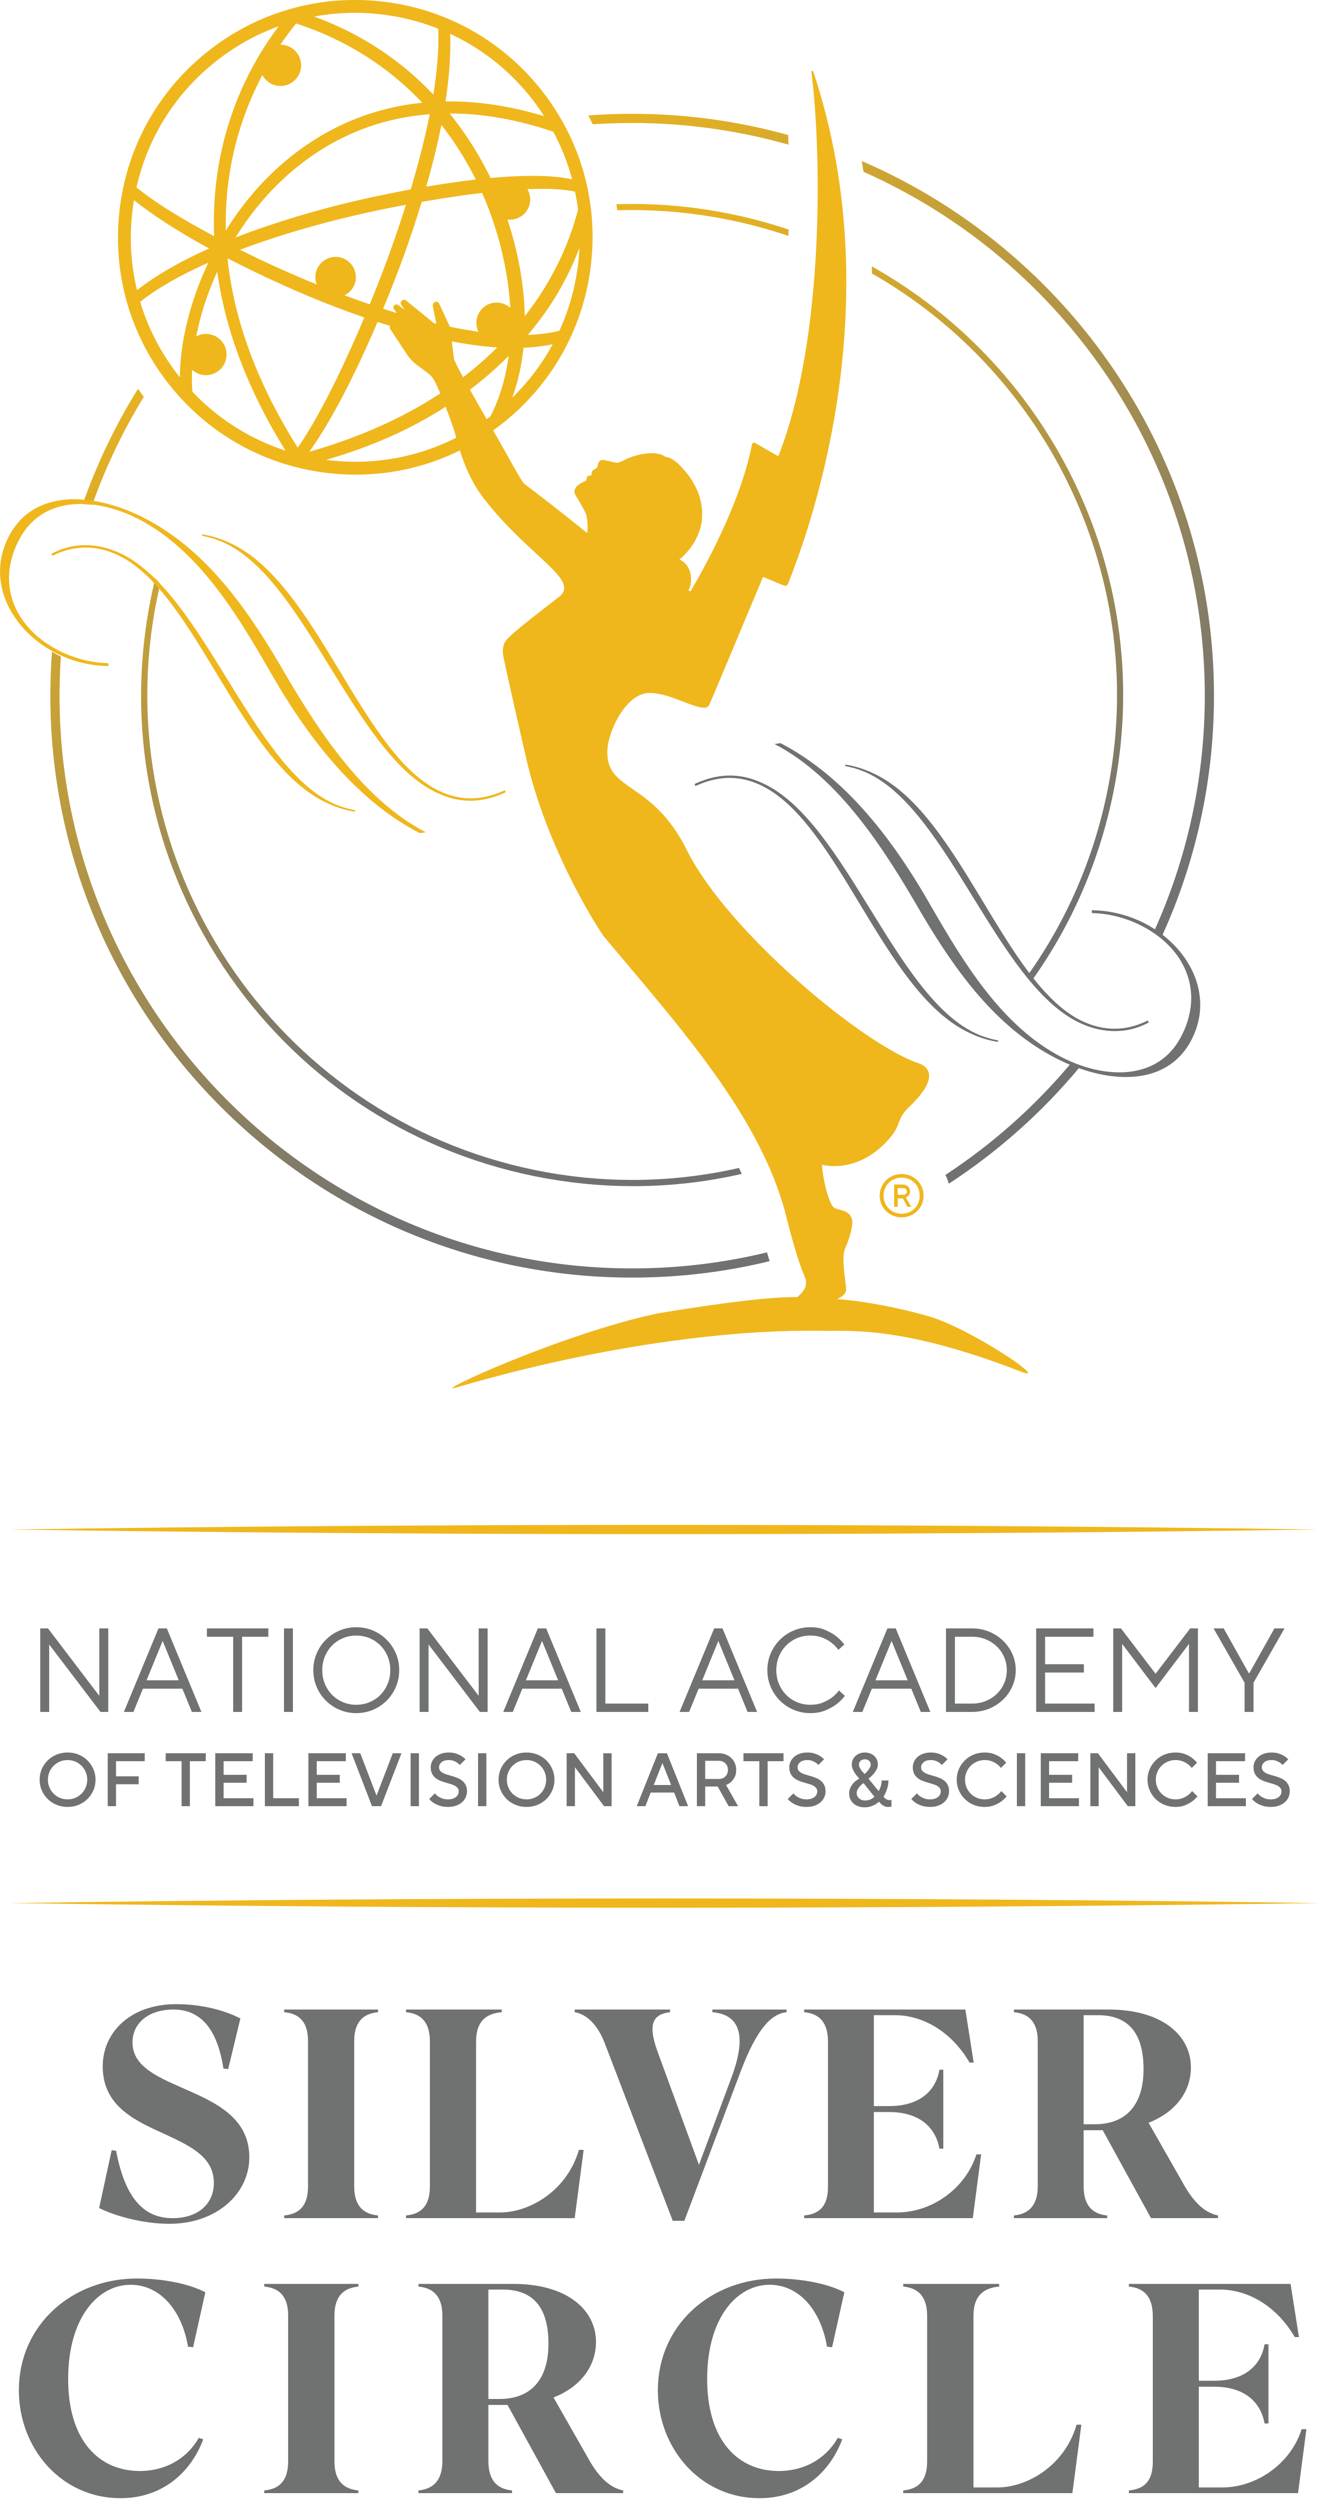 <?xml version="1.0" encoding="UTF-8" standalone="no"?> <svg xmlns="http://www.w3.org/2000/svg" xmlns:xlink="http://www.w3.org/1999/xlink" xmlns:serif="http://www.serif.com/" width="100%" height="100%" viewBox="0 0 2250 4254" version="1.1" xml:space="preserve" style="fill-rule:evenodd;clip-rule:evenodd;stroke-linejoin:round;stroke-miterlimit:2;"> <g transform="matrix(5.217,0,0,5.217,-1260.9,-572.061)"> <g transform="matrix(1,0,0,1,-4.7,0.232)"> <g transform="matrix(1.919,0,0,1.919,-647.693,-700.099)"> <path d="M494.719,799.843C490.161,799.843 485.347,798.475 482.764,797.157L484.892,787.33L485.652,787.431C487.172,795.436 490.312,798.88 495.226,798.88C499.837,798.88 502.268,796.246 502.268,792.902C502.268,788.647 498.57,786.773 494.467,784.848C489.249,782.467 483.372,780.085 483.372,773.095C483.372,767.37 487.982,762.507 495.885,762.507C499.887,762.507 503.839,763.418 506.777,764.939L504.7,773.551L503.889,773.449C502.876,766.813 500.09,763.418 495.379,763.418C491.326,763.418 488.438,765.597 488.438,769.042C488.438,772.942 492.389,774.766 496.797,776.691C502.218,779.072 508.297,781.606 508.297,788.545C508.297,794.675 502.775,799.843 494.719,799.843Z" style="fill:rgb(112,114,114);fill-rule:nonzero;"></path> <path d="M530.179,763.874C528.153,764.077 526.127,765.039 526.127,768.788L526.127,793.51C526.127,797.259 528.153,798.222 530.179,798.424L530.179,798.88L514.221,798.88L514.221,798.424C516.299,798.222 518.274,797.259 518.274,793.51L518.274,768.788C518.274,765.039 516.299,764.077 514.221,763.874L514.221,763.418L530.179,763.418L530.179,763.874Z" style="fill:rgb(112,114,114);fill-rule:nonzero;"></path> <path d="M546.845,797.917L550.898,797.917C555.914,797.917 562.297,794.27 564.323,787.279L565.134,787.279L563.613,798.88L534.94,798.88L534.94,798.424C536.967,798.222 538.993,797.31 538.993,793.51L538.993,768.839C538.993,765.039 536.967,764.077 534.94,763.874L534.94,763.418L551.202,763.418L551.202,763.874C548.973,764.077 546.845,765.039 546.845,768.839L546.845,797.917Z" style="fill:rgb(112,114,114);fill-rule:nonzero;"></path> <path d="M580.278,799.336L568.778,769.295C567.562,766.053 565.688,764.229 563.611,763.874L563.611,763.418L579.822,763.418L579.822,763.874C576.834,764.229 576.023,765.951 577.694,770.562L584.736,789.812L590.207,775.121C592.994,767.725 591.626,764.279 587.015,763.874L587.015,763.418L599.63,763.418L599.63,763.874C596.996,764.179 594.615,766.66 591.879,773.804L582.254,799.336L580.278,799.336Z" style="fill:rgb(112,114,114);fill-rule:nonzero;"></path> <path d="M631.291,798.88L602.617,798.88L602.617,798.424C604.694,798.222 606.67,797.36 606.67,793.561L606.67,768.89C606.67,765.09 604.694,764.077 602.617,763.874L602.617,763.418L630.024,763.418L631.442,772.436L630.733,772.436C627.642,767.116 622.729,764.381 618.068,764.381L614.471,764.381L614.471,779.832L617.105,779.832C621.716,779.832 624.907,777.704 625.617,773.651L626.275,773.651L626.275,787.076L625.617,787.076C624.856,782.922 621.614,780.846 617.105,780.846L614.471,780.846L614.471,797.917L618.423,797.917C624.198,797.917 630.024,793.966 631.898,788.039L632.709,788.039L631.291,798.88Z" style="fill:rgb(112,114,114);fill-rule:nonzero;"></path> <path d="M650.133,782.922L652.007,782.922C657.529,782.922 660.315,779.427 660.315,773.551C660.315,767.674 657.934,764.381 652.564,764.381L650.133,764.381L650.133,782.922ZM654.135,798.88L638.278,798.88L638.278,798.424C640.304,798.222 642.331,797.208 642.331,793.459L642.331,768.788C642.331,765.039 640.304,764.077 638.278,763.874L638.278,763.418L654.338,763.418C663.557,763.418 668.37,767.877 668.37,773.246C668.37,777.451 665.685,780.896 661.177,782.669L666.951,792.801C669.028,796.601 671.004,798.019 672.98,798.424L672.98,798.88L661.582,798.88L653.375,783.936L650.133,783.936L650.133,793.459C650.133,797.208 652.108,798.222 654.135,798.424L654.135,798.88Z" style="fill:rgb(112,114,114);fill-rule:nonzero;"></path> </g> <g transform="matrix(1,0,0,1,0,36.723)"> <path d="M307.725,838.15C305.678,826.06 298.463,817.967 289.005,817.967C278.28,817.967 268.627,828.79 268.627,848.681C268.627,868.766 278.67,878.712 292.028,878.712C299.828,878.712 307.14,875.104 311.236,867.889L312.698,868.376C308.506,879.589 298.95,887.584 285.69,887.584C266.385,887.584 252.539,871.301 252.539,852.386C252.539,831.032 269.894,815.919 291.052,815.919C299.73,815.919 308.116,817.674 313.381,820.404L309.384,838.345L307.725,838.15Z" style="fill:rgb(112,114,114);fill-rule:nonzero;"></path> <path d="M363.303,818.552C359.404,818.941 355.504,820.794 355.504,828.01L355.504,875.592C355.504,882.807 359.404,884.659 363.303,885.049L363.303,885.927L332.591,885.927L332.591,885.049C336.588,884.659 340.39,882.807 340.39,875.592L340.39,828.01C340.39,820.794 336.588,818.941 332.591,818.552L332.591,817.674L363.303,817.674L363.303,818.552Z" style="fill:rgb(112,114,114);fill-rule:nonzero;"></path> <path d="M405.719,855.213L409.326,855.213C419.954,855.213 425.317,848.485 425.317,837.175C425.317,825.864 420.734,819.526 410.398,819.526L405.719,819.526L405.719,855.213ZM413.422,885.927L382.903,885.927L382.903,885.049C386.802,884.659 390.703,882.709 390.703,875.494L390.703,828.01C390.703,820.794 386.802,818.941 382.903,818.552L382.903,817.674L413.811,817.674C431.557,817.674 440.82,826.255 440.82,836.59C440.82,844.683 435.652,851.313 426.974,854.726L438.09,874.227C442.088,881.539 445.89,884.27 449.693,885.049L449.693,885.927L427.755,885.927L411.959,857.163L405.719,857.163L405.719,875.494C405.719,882.709 409.521,884.659 413.422,885.049L413.422,885.927Z" style="fill:rgb(112,114,114);fill-rule:nonzero;"></path> <path d="M516.19,838.15C514.143,826.06 506.928,817.967 497.47,817.967C486.746,817.967 477.093,828.79 477.093,848.681C477.093,868.766 487.135,878.712 500.494,878.712C508.294,878.712 515.606,875.104 519.702,867.889L521.164,868.376C516.971,879.589 507.416,887.584 494.156,887.584C474.85,887.584 461.005,871.301 461.005,852.386C461.005,831.032 478.36,815.919 499.518,815.919C508.196,815.919 516.581,817.674 521.846,820.404L517.849,838.345L516.19,838.15Z" style="fill:rgb(112,114,114);fill-rule:nonzero;"></path> <path d="M563.969,884.074L571.769,884.074C581.423,884.074 593.708,877.054 597.608,863.599L599.168,863.599L596.243,885.927L541.056,885.927L541.056,885.049C544.956,884.659 548.856,882.904 548.856,875.592L548.856,828.107C548.856,820.794 544.956,818.941 541.056,818.552L541.056,817.674L572.354,817.674L572.354,818.552C568.064,818.941 563.969,820.794 563.969,828.107L563.969,884.074Z" style="fill:rgb(112,114,114);fill-rule:nonzero;"></path> <path d="M669.858,885.927L614.672,885.927L614.672,885.049C618.669,884.659 622.471,883.002 622.471,875.689L622.471,828.205C622.471,820.892 618.669,818.941 614.672,818.552L614.672,817.674L667.421,817.674L670.151,835.03L668.786,835.03C662.838,824.792 653.381,819.526 644.41,819.526L637.487,819.526L637.487,849.266L642.557,849.266C651.43,849.266 657.573,845.17 658.938,837.37L660.206,837.37L660.206,863.208L658.938,863.208C657.475,855.213 651.235,851.216 642.557,851.216L637.487,851.216L637.487,884.074L645.093,884.074C656.208,884.074 667.421,876.469 671.028,865.061L672.589,865.061L669.858,885.927Z" style="fill:rgb(112,114,114);fill-rule:nonzero;"></path> </g> </g> <path d="M447.925,526.392C343.263,526.392 258.114,441.243 258.114,336.581C258.114,331.764 258.295,326.981 258.65,322.254C259.6,322.837 260.566,323.357 261.547,323.808C261.26,328.03 261.114,332.287 261.114,336.581C261.114,439.589 344.918,523.392 447.925,523.392C463.071,523.392 477.796,521.581 491.905,518.163C492.181,519.108 492.471,520.078 492.768,521.041C478.388,524.537 463.365,526.392 447.925,526.392ZM551.215,495.763C550.938,494.767 550.566,493.811 550.108,492.904C565.387,482.883 579.109,470.69 590.841,456.759C591.761,457.144 592.751,457.527 593.805,457.892C581.602,472.541 567.244,485.327 551.215,495.763ZM620.661,415.24C619.848,414.736 618.974,414.246 618.037,413.765C628.758,390.228 634.735,364.087 634.735,336.581C634.735,260.42 588.92,194.756 523.404,165.703C523.219,164.524 523.026,163.349 522.823,162.176C590.352,191.283 637.735,258.5 637.735,336.581C637.735,364.625 631.625,391.261 620.661,415.24ZM271.788,274.303C270.754,274.198 269.713,274.133 268.675,274.111C273.315,260.835 279.391,248.228 286.716,236.475C287.332,237.361 287.965,238.236 288.617,239.102C281.841,250.135 276.18,261.92 271.788,274.303ZM498.943,156.852C482.721,152.241 465.605,149.772 447.925,149.772C443.6,149.772 439.315,149.919 435.062,150.21C434.592,149.234 434.103,148.266 433.595,147.307C438.329,146.952 443.102,146.772 447.925,146.772C465.544,146.772 482.612,149.185 498.811,153.698C498.859,154.73 498.903,155.779 498.943,156.852Z" style="fill:url(#_Linear1);"></path> <path d="M448.255,496.567C437.587,496.567 426.842,495.498 416.146,493.333C374.216,484.844 338.099,460.535 314.453,424.884C290.805,389.232 282.457,346.505 290.945,304.574C291.373,302.461 291.839,300.373 292.346,298.296L293.961,300.142C293.586,301.74 293.234,303.352 292.906,304.971C275.601,390.449 331.065,474.068 416.543,491.372C427.087,493.507 437.607,494.534 447.973,494.534C459.827,494.534 471.491,493.191 482.773,490.626C483.078,491.272 483.376,491.919 483.668,492.566C472.085,495.222 460.22,496.567 448.255,496.567ZM578.633,429.066C578.548,428.912 578.452,428.765 578.347,428.626C578.006,428.178 577.652,427.755 577.286,427.355C589.538,409.99 598.464,389.868 602.944,367.736C616.829,299.151 583.87,231.765 526.145,198.87C526.135,198.095 526.122,197.323 526.105,196.55C585.198,229.645 619.047,298.274 604.905,368.133C600.393,390.419 591.411,411.065 578.633,429.066ZM498.892,186.615C492.565,184.466 486.028,182.695 479.308,181.335C468.764,179.2 458.243,178.172 447.876,178.172C446.257,178.172 444.644,178.197 443.033,178.247C442.963,177.581 442.885,176.917 442.799,176.255C444.49,176.201 446.183,176.174 447.881,176.174C458.379,176.174 469.027,177.213 479.705,179.374C486.309,180.711 492.739,182.44 498.97,184.53C498.946,185.222 498.92,185.918 498.892,186.615Z" style="fill:url(#_Linear2);"></path> <g> <path d="M536.231,499.376C537.115,499.376 537.508,498.985 537.508,498.298C537.508,497.608 537.115,497.217 536.231,497.217L534.561,497.217L534.561,499.376L536.231,499.376ZM533.382,496.038L536.152,496.038C537.605,496.038 538.588,497.019 538.588,498.298C538.588,499.77 537.213,500.261 537.213,500.261L538.981,503.306L537.723,503.306L536.231,500.557L534.561,500.557L534.561,503.306L533.382,503.306L533.382,496.038ZM535.837,505.566C539.178,505.566 541.732,503.012 541.732,499.672C541.732,496.332 539.178,493.779 535.837,493.779C532.498,493.779 529.944,496.332 529.944,499.672C529.944,503.012 532.498,505.566 535.837,505.566ZM535.837,492.6C539.846,492.6 543.008,495.743 543.008,499.672C543.008,503.602 539.846,506.744 535.837,506.744C531.83,506.744 528.666,503.602 528.666,499.672C528.666,495.743 531.83,492.6 535.837,492.6Z" style="fill:rgb(239,183,28);fill-rule:nonzero;"></path> <path d="M350.075,259.889C349.417,259.822 348.755,259.736 348.099,259.646C362.995,255.304 375.693,249.674 387.071,242.327C388.473,245.962 389.855,249.874 390.521,252.336L390.546,252.429C378.133,258.711 364.148,261.344 350.075,259.889ZM364.877,214.67C366.251,215.117 367.589,215.521 368.934,215.932L368.909,215.982C368.763,216.332 368.807,216.732 369.026,217.041L374.495,225.329C375.321,226.581 376.358,227.68 377.56,228.576L381.186,231.28C381.978,231.871 382.645,232.598 383.194,233.408L383.15,233.453C383.498,233.826 384.333,235.608 385.328,237.981C373.111,245.999 358.831,252.375 342.615,257.011C351.234,244.886 359.456,227.356 364.877,214.67ZM315.911,193.905C327.044,199.677 339.704,205.398 350.694,209.623C353.928,210.868 357.241,212.076 360.543,213.215C356.017,223.957 347.261,243.541 338.83,255.679C325.703,234.894 317.994,214.112 315.911,193.905ZM304.459,237.436C304.271,235.143 304.232,232.733 304.346,230.268C305.589,231.405 307.185,232.027 308.877,232.027C312.591,232.027 315.611,229.007 315.611,225.294C315.611,221.582 312.591,218.561 308.877,218.561C307.781,218.561 306.688,218.844 305.695,219.383C307.08,212.309 309.389,205.208 312.562,198.264C315.214,217.515 322.701,237.151 334.824,256.644C323.3,252.9 312.811,246.266 304.459,237.436ZM300.371,232.731C294.46,225.33 290.105,217.047 287.422,208.102C292.947,203.724 300.418,199.435 309.636,195.35C303.733,207.835 300.452,221.072 300.371,232.731ZM284.761,179.541C284.907,178.142 285.11,176.676 285.4,174.947C291.578,179.89 299.818,185.193 309.901,190.713C300.34,194.982 292.435,199.55 286.393,204.298C284.448,196.233 283.898,187.905 284.761,179.541ZM311.409,130.245C317.795,125.052 324.927,121.007 332.612,118.215C323.674,130.056 312.914,149.693 311.588,176.669C311.424,179.98 311.407,183.352 311.536,186.694C307.365,184.46 303.983,182.567 300.915,180.749C296.684,178.227 291.198,174.818 286.217,170.788C289.847,154.709 298.556,140.692 311.409,130.245ZM338.297,117.315C354.277,122.501 368.123,131.195 379.459,143.16C363.634,144.773 349.236,150.661 336.66,160.663C328.433,167.206 321.265,175.345 315.349,184.863C314.983,166.988 318.994,149.922 327.273,134.123C328.438,136.308 330.73,137.702 333.2,137.702C336.912,137.702 339.933,134.682 339.933,130.969C339.933,127.256 336.912,124.235 333.2,124.235L333.166,124.236C334.822,121.783 336.546,119.457 338.297,117.315ZM357.454,113.834C359.996,113.834 362.572,113.967 365.11,114.229C371.81,114.921 378.385,116.531 384.656,119.015C384.917,125.124 384.379,132.348 383.055,140.494C372.26,129.073 359.187,120.52 344.182,115.062C348.59,114.247 353.052,113.834 357.454,113.834ZM396.277,166.95C396.485,167.354 396.689,167.764 396.892,168.174L396.911,168.212C391.874,168.789 386.436,169.572 380.74,170.541C382.778,163.454 384.442,156.68 385.688,150.397C389.671,155.495 393.232,161.062 396.277,166.95ZM388.553,120.688C398.631,125.379 407.328,132.17 414.406,140.876L414.406,140.877C416.081,142.937 417.701,145.181 419.222,147.552C408.595,144.344 398.225,142.721 388.359,142.721C387.917,142.721 387.475,142.725 387.036,142.731C388.289,134.597 388.798,127.184 388.553,120.688ZM428.347,168.152C424.845,167.395 420.49,167.016 415.32,167.016C411.279,167.016 406.74,167.248 401.725,167.712C401.193,166.611 400.74,165.703 400.299,164.859C396.943,158.428 392.934,152.306 388.379,146.658L388.415,146.658C399.139,146.658 410.5,148.662 422.19,152.619C424.854,157.603 426.925,162.827 428.347,168.152ZM430.259,178.065C427.788,187.65 423.657,196.953 417.98,205.715C416.387,208.134 414.677,210.518 412.891,212.809C412.699,202.651 410.746,191.762 407.235,181.267C407.523,181.305 407.794,181.323 408.055,181.323C411.7,181.323 414.665,178.359 414.665,174.715C414.665,173.524 414.345,172.364 413.736,171.342C420.347,171.07 425.581,171.348 429.297,172.168C429.694,174.088 430.017,176.071 430.259,178.065ZM430.423,194.577C429.598,202.558 427.496,210.29 424.174,217.556C421.079,218.318 417.62,218.769 413.89,218.902C416.821,215.417 419.492,211.822 421.833,208.211C425.428,202.578 428.412,196.632 430.711,190.523C430.645,192.022 430.552,193.33 430.423,194.577ZM408.803,239.367C410.64,234.325 411.876,228.856 412.479,223.098C415.827,222.956 419.026,222.574 421.994,221.958C418.528,228.355 414.094,234.208 408.803,239.367ZM318.519,187.137C324.216,177.937 331.14,170.064 339.103,163.732C351.595,153.795 365.985,148.135 381.882,146.907C380.369,154.501 378.281,162.753 375.675,171.441C366.218,173.184 358.595,174.946 354.886,175.843C345.821,178.052 332.197,181.797 318.519,187.137ZM351.176,193.445C347.532,193.445 344.568,196.409 344.568,200.053C344.568,200.873 344.72,201.673 345.018,202.438C336.481,198.964 328.065,195.157 319.991,191.117C333.643,185.971 347.071,182.384 355.963,180.274C361.014,179.057 367.623,177.664 374.136,176.442C372.681,181.047 371.087,185.778 369.397,190.507C367.43,196.07 364.986,202.436 362.327,208.924C359.682,208.024 356.916,207.035 354.097,205.983C356.351,204.874 357.786,202.588 357.786,200.053C357.786,196.409 354.821,193.445 351.176,193.445ZM403.705,208.349C400.061,208.349 397.097,211.314 397.097,214.958C397.097,215.966 397.33,216.966 397.774,217.871C394.866,217.452 391.865,216.924 388.612,216.259L388.387,216.211C388.312,215.974 388.232,215.739 388.127,215.513L384.928,208.63C384.63,207.99 383.779,207.857 383.3,208.375L383.115,208.576C382.899,208.81 382.808,209.134 382.872,209.446L384.029,215.128L384.017,215.235C383.764,215.175 383.508,215.112 383.253,215.051L374.196,207.69C373.919,207.441 373.525,207.368 373.177,207.502C372.605,207.722 372.176,208.404 372.488,208.932L373.745,210.734L371.932,209.381C371.356,208.901 370.65,208.875 370.404,209.128C370.064,209.478 369.913,209.966 370.152,210.392L371.151,211.748C370.864,211.662 370.587,211.581 370.296,211.493C369.054,211.12 367.832,210.733 366.69,210.366C369.248,204.194 371.703,197.875 373.794,192.078C375.82,186.357 377.662,180.783 379.27,175.511C386.307,174.276 392.933,173.29 398.965,172.577C404.208,184.411 407.467,197.706 408.16,210.081C406.938,208.961 405.372,208.349 403.705,208.349ZM389.798,226.71L389.094,221.004C394.31,222.01 399.287,222.685 403.892,222.978C400.448,226.42 396.725,229.654 392.759,232.7C391.136,229.709 389.965,227.41 389.798,226.71ZM401.679,245.493C401.277,245.797 400.863,246.079 400.456,246.374C398.731,243.369 396.773,239.936 395.005,236.772C396.786,235.42 398.539,234.023 400.262,232.569C402.727,230.483 405.202,228.193 407.623,225.754C406.653,233.041 404.655,239.68 401.679,245.493ZM508.831,543.721C517.341,544.114 534.405,541.347 574.841,557.101C584.752,560.963 559.302,543.552 545.25,539.178C536.05,536.487 524.104,534.047 514.804,533.414C516.578,532.545 517.643,531.617 517.713,530.411C517.822,528.525 515.978,520.134 517.359,517.017C518.74,513.9 520.271,509.011 519.565,507.094C518.461,504.09 515.235,504.595 513.711,503.51C512.189,502.425 510.07,494.376 509.861,489.557C510.073,489.657 520.262,492.499 530.031,482.954C536.655,476.484 533.219,475.554 538.523,470.478C549.167,460.292 543.502,457.201 541.513,456.537C523.073,450.375 478.828,413.239 465.823,387.052C454.503,364.258 439.814,368.066 439.814,355.014C439.814,348.288 446.013,335.692 453.493,335.692C459.439,335.692 465.696,339.432 469.877,340.308C471.479,340.643 472.224,340.554 472.716,340.062C473.211,339.567 472.069,342.067 490.569,297.95L490.729,297.883L497.418,300.647C498.317,301.015 498.71,300.297 499.06,299.39C503.794,287.123 533.328,211.862 507.002,132.983C506.88,132.618 506.333,132.742 506.384,133.122C509.532,156.834 511.107,218.87 495.696,258.245C495.647,258.368 495.5,258.419 495.384,258.353L488.046,254.153C487.639,253.903 487.114,254.134 487.021,254.603C482.544,277.347 467.013,302.21 466.978,302.564L466.253,302.166C467.452,300.727 468.222,294.433 463.334,292.133C464.625,291.186 470.762,285.683 470.762,277.496C470.762,272.55 468.962,266.929 463.435,261.403C461.817,259.784 460.199,258.773 458.88,258.71C454.761,255.733 446.89,258.972 446.326,259.248C445.248,259.775 443.859,260.539 443.103,260.592C442.348,260.644 439.225,259.664 438.174,259.69C437.35,259.71 437.021,260.4 436.907,260.705C436.794,261.01 436.641,261.762 436.511,262.043C436.314,262.469 435.299,262.9 435.032,263.134C434.764,263.367 434.66,263.76 434.669,264.11C434.677,264.46 434.702,264.692 434.702,264.692C432.382,264.846 433.357,266.015 432.922,266.378C432.365,266.844 429.665,267.487 429.115,269.63C428.992,270.112 429.195,270.91 429.819,271.809C430.444,272.708 432.715,276.651 432.976,277.706C433.212,278.666 433.635,281.203 433.23,283.536C424.912,276.721 413.582,268.071 412.842,267.553C411.828,266.843 407.262,258.199 404.665,253.677C404.211,252.887 403.474,251.613 402.572,250.048C403.874,249.113 405.163,248.15 406.42,247.128C422.465,234.086 432.47,215.576 434.593,195.007C436.717,174.439 430.704,154.276 417.66,138.231C404.616,122.185 386.107,112.179 365.54,110.057C355.657,109.037 345.849,109.888 336.378,112.585C326.274,115.462 316.983,120.309 308.763,126.99C292.718,140.033 282.713,158.543 280.59,179.111C278.467,199.679 284.481,219.843 297.523,235.888C310.565,251.933 329.076,261.938 349.643,264.061C352.332,264.339 355.056,264.479 357.736,264.479C369.726,264.479 381.238,261.769 391.735,256.573C393.22,261.367 395.476,267.054 399.664,272.433C414.554,291.561 431.206,298.821 424.017,304.39C419.947,307.542 408.826,316.009 406.929,318.365C405.919,319.62 405.572,321.001 405.808,323.189C406.015,325.101 413.538,357.867 413.831,359.053C421.331,389.437 438.111,414.445 438.628,415.061C464.32,445.699 490.765,474.907 498.574,507.958C499.15,510.395 502.271,521.928 504.094,525.792C505.834,529.478 503.008,531.666 501.759,532.779C501.594,532.751 501.594,532.751 500.551,532.751C489.47,532.751 467.383,536.219 456.329,538.048C424.658,544.738 380.764,565.105 390.785,562.17C439.9,547.786 481.133,543.728 504.632,543.728L508.831,543.721Z" style="fill:rgb(239,183,28);fill-rule:nonzero;"></path> </g> <path d="M244.194,608.56C385.538,606.553 530.19,606.537 671.534,608.56C530.19,610.583 385.538,610.567 244.194,608.56Z" style="fill:rgb(239,183,28);fill-rule:nonzero;"></path> <g transform="matrix(1,0,0,1,0.723,0)"> <path d="M244.194,730.411C385.538,728.404 530.19,728.388 671.534,730.41C530.19,732.434 385.538,732.418 244.194,730.411Z" style="fill:rgb(239,183,28);fill-rule:nonzero;"></path> </g> <g> <path d="M254.821,640.82L257.35,640.82L274.086,662.811L274.086,640.82L277.005,640.82L277.005,668.065L274.475,668.065L257.739,646.075L257.739,668.065L254.821,668.065L254.821,640.82Z" style="fill:rgb(112,114,114);fill-rule:nonzero;"></path> <path d="M300.007,657.751L294.753,644.907L289.498,657.751L300.007,657.751ZM293.39,640.82L296.115,640.82L307.401,668.065L304.288,668.065L301.175,660.475L288.331,660.475L285.217,668.065L282.103,668.065L293.39,640.82Z" style="fill:rgb(112,114,114);fill-rule:nonzero;"></path> <path d="M317.754,643.545L309.191,643.545L309.191,640.82L329.235,640.82L329.235,643.545L320.673,643.545L320.673,668.065L317.754,668.065L317.754,643.545Z" style="fill:rgb(112,114,114);fill-rule:nonzero;"></path> <rect x="334.334" y="640.82" width="2.919" height="27.245" style="fill:rgb(112,114,114);"></rect> <path d="M357.919,665.73C359.475,665.73 360.927,665.444 362.277,664.873C363.626,664.303 364.801,663.511 365.8,662.499C366.799,661.487 367.584,660.294 368.154,658.918C368.724,657.543 369.01,656.052 369.01,654.442C369.01,652.834 368.724,651.342 368.154,649.967C367.584,648.592 366.799,647.399 365.8,646.386C364.801,645.374 363.626,644.583 362.277,644.012C360.927,643.441 359.475,643.155 357.919,643.155C356.362,643.155 354.908,643.441 353.559,644.012C352.21,644.583 351.036,645.374 350.037,646.386C349.038,647.399 348.253,648.592 347.682,649.967C347.111,651.342 346.826,652.834 346.826,654.442C346.826,656.052 347.111,657.543 347.682,658.918C348.253,660.294 349.038,661.487 350.037,662.499C351.036,663.511 352.21,664.303 353.559,664.873C354.908,665.444 356.362,665.73 357.919,665.73ZM343.907,654.442C343.907,652.496 344.27,650.674 344.997,648.975C345.723,647.275 346.722,645.789 347.994,644.518C349.264,643.247 350.751,642.248 352.45,641.522C354.149,640.795 355.972,640.432 357.919,640.432C359.864,640.432 361.687,640.795 363.386,641.522C365.086,642.248 366.571,643.247 367.843,644.518C369.114,645.789 370.113,647.275 370.84,648.975C371.566,650.674 371.929,652.496 371.929,654.442C371.929,656.389 371.566,658.212 370.84,659.911C370.113,661.61 369.114,663.096 367.843,664.367C366.571,665.639 365.086,666.638 363.386,667.364C361.687,668.09 359.864,668.454 357.919,668.454C355.972,668.454 354.149,668.09 352.45,667.364C350.751,666.638 349.264,665.639 347.994,664.367C346.722,663.096 345.723,661.61 344.997,659.911C344.27,658.212 343.907,656.389 343.907,654.442Z" style="fill:rgb(112,114,114);fill-rule:nonzero;"></path> <path d="M378.585,640.82L381.114,640.82L397.849,662.811L397.849,640.82L400.768,640.82L400.768,668.065L398.239,668.065L381.504,646.075L381.504,668.065L378.585,668.065L378.585,640.82Z" style="fill:rgb(112,114,114);fill-rule:nonzero;"></path> <path d="M423.77,657.751L418.516,644.907L413.261,657.751L423.77,657.751ZM417.154,640.82L419.879,640.82L431.165,668.065L428.052,668.065L424.938,660.475L412.094,660.475L408.98,668.065L405.867,668.065L417.154,640.82Z" style="fill:rgb(112,114,114);fill-rule:nonzero;"></path> <path d="M436.263,640.82L439.182,640.82L439.182,665.34L453.193,665.34L453.193,668.065L436.263,668.065L436.263,640.82Z" style="fill:rgb(112,114,114);fill-rule:nonzero;"></path> <path d="M481.293,657.751L476.039,644.907L470.784,657.751L481.293,657.751ZM474.677,640.82L477.401,640.82L488.687,668.065L485.574,668.065L482.461,660.475L469.617,660.475L466.503,668.065L463.389,668.065L474.677,640.82Z" style="fill:rgb(112,114,114);fill-rule:nonzero;"></path> <path d="M517.331,662.811C516.526,663.874 515.567,664.821 514.452,665.651C513.492,666.352 512.317,666.994 510.929,667.578C509.542,668.162 507.914,668.454 506.046,668.454C504.099,668.454 502.276,668.09 500.577,667.364C498.878,666.638 497.391,665.639 496.121,664.367C494.849,663.096 493.85,661.61 493.124,659.911C492.397,658.212 492.034,656.389 492.034,654.442C492.034,652.496 492.397,650.674 493.124,648.975C493.85,647.275 494.849,645.789 496.121,644.518C497.391,643.247 498.878,642.248 500.577,641.522C502.276,640.795 504.099,640.432 506.046,640.432C507.914,640.432 509.535,640.73 510.91,641.326C512.284,641.924 513.44,642.572 514.374,643.273C515.438,644.104 516.359,645.037 517.137,646.075L515.19,647.826C514.568,646.944 513.815,646.166 512.934,645.491C512.181,644.895 511.234,644.357 510.093,643.876C508.951,643.396 507.602,643.155 506.046,643.155C504.489,643.155 503.035,643.441 501.686,644.012C500.337,644.583 499.163,645.374 498.164,646.386C497.165,647.399 496.38,648.592 495.809,649.967C495.238,651.342 494.953,652.834 494.953,654.442C494.953,656.052 495.238,657.543 495.809,658.918C496.38,660.294 497.165,661.487 498.164,662.499C499.163,663.511 500.337,664.303 501.686,664.873C503.035,665.444 504.489,665.73 506.046,665.73C507.602,665.73 508.965,665.489 510.132,665.009C511.3,664.529 512.271,663.991 513.051,663.395C513.959,662.72 514.737,661.941 515.386,661.059L517.331,662.811Z" style="fill:rgb(112,114,114);fill-rule:nonzero;"></path> <path d="M537.804,657.751L532.551,644.907L527.296,657.751L537.804,657.751ZM531.188,640.82L533.913,640.82L545.199,668.065L542.086,668.065L538.972,660.475L526.129,660.475L523.013,668.065L519.901,668.065L531.188,640.82Z" style="fill:rgb(112,114,114);fill-rule:nonzero;"></path> <path d="M558.86,665.34C560.469,665.34 561.96,665.055 563.336,664.483C564.711,663.913 565.904,663.135 566.916,662.149C567.928,661.163 568.719,660.008 569.29,658.685C569.861,657.361 570.146,655.947 570.146,654.442C570.146,652.939 569.861,651.524 569.29,650.2C568.719,648.877 567.928,647.723 566.916,646.736C565.904,645.751 564.711,644.973 563.336,644.401C561.96,643.831 560.469,643.545 558.86,643.545L553.217,643.545L553.217,665.34L558.86,665.34ZM550.298,640.82L558.86,640.82C560.857,640.82 562.719,641.185 564.445,641.91C566.17,642.637 567.675,643.623 568.96,644.868C570.244,646.113 571.249,647.561 571.975,649.208C572.702,650.856 573.065,652.601 573.065,654.442C573.065,656.285 572.702,658.03 571.975,659.677C571.249,661.325 570.244,662.772 568.96,664.017C567.675,665.263 566.17,666.249 564.445,666.975C562.719,667.701 560.857,668.065 558.86,668.065L550.298,668.065L550.298,640.82Z" style="fill:rgb(112,114,114);fill-rule:nonzero;"></path> <path d="M579.72,640.82L598.402,640.82L598.402,643.545L582.639,643.545L582.639,652.496L595.288,652.496L595.288,655.221L582.639,655.221L582.639,665.34L598.791,665.34L598.791,668.065L579.72,668.065L579.72,640.82Z" style="fill:rgb(112,114,114);fill-rule:nonzero;"></path> <path d="M604.863,640.82L607.392,640.82L618.679,655.61L629.966,640.82L632.496,640.82L632.496,668.065L629.577,668.065L629.577,645.88L618.679,660.28L607.782,645.88L607.782,668.065L604.863,668.065L604.863,640.82Z" style="fill:rgb(112,114,114);fill-rule:nonzero;"></path> <path d="M647.713,658.529L637.594,640.82L640.902,640.82L649.075,655.415L649.269,655.415L657.443,640.82L660.751,640.82L650.632,658.529L650.632,668.065L647.713,668.065L647.713,658.529Z" style="fill:rgb(112,114,114);fill-rule:nonzero;"></path> <path d="M257.323,690.175C257.323,691.063 257.487,691.898 257.816,692.678C258.144,693.459 258.601,694.142 259.185,694.726C259.768,695.309 260.45,695.766 261.232,696.094C262.012,696.423 262.847,696.587 263.735,696.587C264.623,696.587 265.457,696.423 266.238,696.094C267.018,695.766 267.701,695.309 268.285,694.726C268.869,694.142 269.325,693.459 269.654,692.678C269.982,691.898 270.147,691.063 270.147,690.175C270.147,689.287 269.982,688.453 269.654,687.672C269.325,686.892 268.869,686.209 268.285,685.625C267.701,685.042 267.018,684.585 266.238,684.256C265.457,683.928 264.623,683.763 263.735,683.763C262.847,683.763 262.012,683.928 261.232,684.256C260.45,684.585 259.768,685.042 259.185,685.625C258.601,686.209 258.144,686.892 257.816,687.672C257.487,688.453 257.323,689.287 257.323,690.175ZM254.61,690.175C254.61,688.942 254.844,687.787 255.313,686.71C255.781,685.634 256.423,684.692 257.236,683.887C258.051,683.081 259.012,682.448 260.122,681.987C261.232,681.527 262.436,681.297 263.735,681.297C265.034,681.297 266.238,681.527 267.347,681.987C268.458,682.448 269.42,683.081 270.233,683.887C271.048,684.692 271.688,685.634 272.157,686.71C272.626,687.787 272.86,688.942 272.86,690.175C272.86,691.408 272.626,692.564 272.157,693.64C271.688,694.717 271.048,695.658 270.233,696.464C269.42,697.27 268.458,697.902 267.347,698.362C266.238,698.823 265.034,699.054 263.735,699.054C262.436,699.054 261.232,698.823 260.122,698.362C259.012,697.902 258.051,697.27 257.236,696.464C256.423,695.658 255.781,694.717 255.313,693.64C254.844,692.564 254.61,691.408 254.61,690.175Z" style="fill:rgb(112,114,114);fill-rule:nonzero;"></path> <path d="M276.83,681.543L288.915,681.543L288.915,684.133L279.543,684.133L279.543,689.066L286.941,689.066L286.941,691.654L279.543,691.654L279.543,698.807L276.83,698.807L276.83,681.543Z" style="fill:rgb(112,114,114);fill-rule:nonzero;"></path> <path d="M300.925,684.133L295.746,684.133L295.746,681.543L308.817,681.543L308.817,684.133L303.637,684.133L303.637,698.807L300.925,698.807L300.925,684.133Z" style="fill:rgb(112,114,114);fill-rule:nonzero;"></path> <path d="M311.923,681.543L324.131,681.543L324.131,684.133L314.635,684.133L314.635,688.572L322.158,688.572L322.158,691.161L314.635,691.161L314.635,696.217L324.377,696.217L324.377,698.807L311.923,698.807L311.923,681.543Z" style="fill:rgb(112,114,114);fill-rule:nonzero;"></path> <path d="M328.101,681.543L330.814,681.543L330.814,696.217L339.2,696.217L339.2,698.807L328.101,698.807L328.101,681.543Z" style="fill:rgb(112,114,114);fill-rule:nonzero;"></path> <path d="M342.306,681.543L354.514,681.543L354.514,684.133L345.019,684.133L345.019,688.572L352.542,688.572L352.542,691.161L345.019,691.161L345.019,696.217L354.76,696.217L354.76,698.807L342.306,698.807L342.306,681.543Z" style="fill:rgb(112,114,114);fill-rule:nonzero;"></path> <path d="M356.388,681.543L359.224,681.543L364.527,695.354L369.829,681.543L372.665,681.543L366.007,698.807L363.047,698.807L356.388,681.543Z" style="fill:rgb(112,114,114);fill-rule:nonzero;"></path> <rect x="375.648" y="681.543" width="2.713" height="17.264" style="fill:rgb(112,114,114);"></rect> <path d="M383.565,694.614C383.828,694.976 384.173,695.305 384.6,695.601C384.962,695.848 385.415,696.073 385.957,696.279C386.5,696.484 387.14,696.587 387.881,696.587C388.439,696.587 388.932,696.518 389.36,696.378C389.788,696.238 390.149,696.049 390.445,695.811C390.741,695.572 390.964,695.297 391.111,694.984C391.26,694.672 391.334,694.343 391.334,693.998C391.334,693.521 391.202,693.131 390.938,692.826C390.676,692.523 390.33,692.263 389.903,692.049C389.475,691.836 388.99,691.654 388.448,691.507C387.905,691.358 387.346,691.198 386.771,691.025C386.195,690.854 385.636,690.648 385.094,690.409C384.552,690.171 384.066,689.867 383.638,689.497C383.211,689.127 382.866,688.671 382.603,688.128C382.34,687.586 382.209,686.911 382.209,686.106C382.209,685.465 382.344,684.853 382.615,684.269C382.886,683.686 383.277,683.171 383.787,682.728C384.297,682.283 384.917,681.935 385.649,681.679C386.38,681.425 387.206,681.297 388.128,681.297C389.015,681.297 389.796,681.412 390.47,681.642C391.144,681.872 391.712,682.127 392.172,682.406C392.715,682.735 393.175,683.106 393.552,683.517L391.703,685.366C391.44,685.07 391.136,684.808 390.791,684.577C390.495,684.38 390.121,684.194 389.669,684.022C389.217,683.85 388.703,683.763 388.128,683.763C387.075,683.763 386.278,683.997 385.735,684.466C385.192,684.935 384.922,685.482 384.922,686.106C384.922,686.583 385.052,686.974 385.316,687.277C385.579,687.582 385.924,687.841 386.351,688.054C386.779,688.268 387.264,688.448 387.806,688.597C388.349,688.745 388.908,688.905 389.484,689.077C390.059,689.25 390.618,689.456 391.161,689.694C391.703,689.933 392.188,690.236 392.616,690.607C393.043,690.977 393.388,691.433 393.651,691.976C393.914,692.518 394.046,693.192 394.046,693.998C394.046,694.672 393.902,695.317 393.614,695.934C393.327,696.55 392.92,697.089 392.393,697.549C391.867,698.01 391.222,698.375 390.458,698.647C389.693,698.918 388.834,699.054 387.881,699.054C386.828,699.054 385.916,698.922 385.143,698.658C384.37,698.396 383.729,698.1 383.219,697.771C382.628,697.393 382.126,696.957 381.716,696.464L383.565,694.614Z" style="fill:rgb(112,114,114);fill-rule:nonzero;"></path> <rect x="397.646" y="681.543" width="2.713" height="17.264" style="fill:rgb(112,114,114);"></rect> <path d="M407.043,690.175C407.043,691.063 407.207,691.898 407.536,692.678C407.865,693.459 408.321,694.142 408.905,694.726C409.488,695.309 410.171,695.766 410.952,696.094C411.732,696.423 412.567,696.587 413.455,696.587C414.343,696.587 415.177,696.423 415.958,696.094C416.738,695.766 417.421,695.309 418.005,694.726C418.589,694.142 419.045,693.459 419.374,692.678C419.702,691.898 419.867,691.063 419.867,690.175C419.867,689.287 419.702,688.453 419.374,687.672C419.045,686.892 418.589,686.209 418.005,685.625C417.421,685.042 416.738,684.585 415.958,684.256C415.177,683.928 414.343,683.763 413.455,683.763C412.567,683.763 411.732,683.928 410.952,684.256C410.171,684.585 409.488,685.042 408.905,685.625C408.321,686.209 407.865,686.892 407.536,687.672C407.207,688.453 407.043,689.287 407.043,690.175ZM404.33,690.175C404.33,688.942 404.564,687.787 405.033,686.71C405.501,685.634 406.142,684.692 406.956,683.887C407.77,683.081 408.732,682.448 409.842,681.987C410.952,681.527 412.156,681.297 413.455,681.297C414.754,681.297 415.958,681.527 417.067,681.987C418.177,682.448 419.139,683.081 419.953,683.887C420.767,684.692 421.408,685.634 421.877,686.71C422.345,687.787 422.58,688.942 422.58,690.175C422.58,691.408 422.345,692.564 421.877,693.64C421.408,694.717 420.767,695.658 419.953,696.464C419.139,697.27 418.177,697.902 417.067,698.362C415.958,698.823 414.754,699.054 413.455,699.054C412.156,699.054 410.952,698.823 409.842,698.362C408.732,697.902 407.77,697.27 406.956,696.464C406.142,695.658 405.501,694.717 405.033,693.64C404.564,692.564 404.33,691.408 404.33,690.175Z" style="fill:rgb(112,114,114);fill-rule:nonzero;"></path> <path d="M426.55,681.543L429.016,681.543L438.51,694.244L438.51,681.543L441.223,681.543L441.223,698.807L438.758,698.807L429.262,686.106L429.262,698.807L426.55,698.807L426.55,681.543Z" style="fill:rgb(112,114,114);fill-rule:nonzero;"></path> <path d="M460.633,691.901L457.797,684.749L454.961,691.901L460.633,691.901ZM456.317,681.543L459.276,681.543L466.181,698.807L463.345,698.807L461.619,694.367L453.973,694.367L452.248,698.807L449.412,698.807L456.317,681.543Z" style="fill:rgb(112,114,114);fill-rule:nonzero;"></path> <path d="M476.194,689.929C477.065,689.929 477.776,689.653 478.327,689.103C478.878,688.552 479.153,687.841 479.153,686.969C479.153,686.098 478.878,685.387 478.327,684.836C477.776,684.285 477.065,684.01 476.194,684.01L471.755,684.01L471.755,689.929L476.194,689.929ZM469.042,681.543L476.194,681.543C477.033,681.543 477.797,681.684 478.488,681.963C479.178,682.242 479.774,682.625 480.275,683.109C480.777,683.595 481.167,684.166 481.447,684.823C481.726,685.482 481.866,686.196 481.866,686.969C481.866,687.94 481.693,688.736 481.348,689.361C481.003,689.986 480.625,690.487 480.214,690.865C479.72,691.31 479.17,691.654 478.561,691.901L482.483,698.807L479.4,698.807L475.824,692.395L471.755,692.395L471.755,698.807L469.042,698.807L469.042,681.543Z" style="fill:rgb(112,114,114);fill-rule:nonzero;"></path> <path d="M489.412,684.133L484.233,684.133L484.233,681.543L497.304,681.543L497.304,684.133L492.125,684.133L492.125,698.807L489.412,698.807L489.412,684.133Z" style="fill:rgb(112,114,114);fill-rule:nonzero;"></path> <path d="M500.535,694.614C500.798,694.976 501.142,695.305 501.57,695.601C501.931,695.848 502.385,696.073 502.927,696.279C503.469,696.484 504.11,696.587 504.85,696.587C505.409,696.587 505.902,696.518 506.33,696.378C506.758,696.238 507.119,696.049 507.415,695.811C507.711,695.572 507.933,695.297 508.081,694.984C508.229,694.672 508.303,694.343 508.303,693.998C508.303,693.521 508.172,693.131 507.908,692.826C507.645,692.523 507.3,692.263 506.873,692.049C506.445,691.836 505.96,691.654 505.418,691.507C504.875,691.358 504.316,691.198 503.741,691.025C503.165,690.854 502.606,690.648 502.063,690.409C501.521,690.171 501.036,689.867 500.608,689.497C500.18,689.127 499.836,688.671 499.573,688.128C499.309,687.586 499.178,686.911 499.178,686.106C499.178,685.465 499.314,684.853 499.585,684.269C499.856,683.686 500.247,683.171 500.757,682.728C501.266,682.283 501.886,681.935 502.619,681.679C503.349,681.425 504.176,681.297 505.097,681.297C505.985,681.297 506.765,681.412 507.44,681.642C508.114,681.872 508.681,682.127 509.141,682.406C509.684,682.735 510.144,683.106 510.522,683.517L508.673,685.366C508.41,685.07 508.106,684.808 507.76,684.577C507.465,684.38 507.091,684.194 506.638,684.022C506.186,683.85 505.673,683.763 505.097,683.763C504.045,683.763 503.248,683.997 502.705,684.466C502.162,684.935 501.891,685.482 501.891,686.106C501.891,686.583 502.022,686.974 502.286,687.277C502.549,687.582 502.893,687.841 503.321,688.054C503.749,688.268 504.234,688.448 504.776,688.597C505.319,688.745 505.878,688.905 506.454,689.077C507.029,689.25 507.588,689.456 508.131,689.694C508.673,689.933 509.158,690.236 509.586,690.607C510.012,690.977 510.358,691.433 510.621,691.976C510.884,692.518 511.015,693.192 511.015,693.998C511.015,694.672 510.872,695.317 510.584,695.934C510.297,696.55 509.889,697.089 509.363,697.549C508.837,698.01 508.192,698.375 507.427,698.647C506.663,698.918 505.803,699.054 504.85,699.054C503.798,699.054 502.885,698.922 502.113,698.658C501.34,698.396 500.699,698.1 500.189,697.771C499.597,697.393 499.095,696.957 498.685,696.464L500.535,694.614Z" style="fill:rgb(112,114,114);fill-rule:nonzero;"></path> <path d="M523.765,688.325C524.127,687.981 524.456,687.635 524.752,687.29C524.998,686.994 525.224,686.665 525.429,686.303C525.635,685.941 525.738,685.588 525.738,685.242C525.738,684.749 525.569,684.339 525.232,684.01C524.895,683.681 524.447,683.517 523.888,683.517C523.263,683.517 522.779,683.681 522.432,684.01C522.088,684.339 521.916,684.749 521.916,685.242C521.916,685.588 522.01,685.941 522.198,686.303C522.387,686.665 522.597,686.994 522.828,687.29C523.107,687.635 523.419,687.981 523.765,688.325ZM523.395,691.285C522.968,691.565 522.597,691.877 522.284,692.222C522.005,692.518 521.75,692.867 521.521,693.271C521.291,693.673 521.176,694.121 521.176,694.614C521.176,694.927 521.241,695.223 521.373,695.502C521.505,695.781 521.689,696.028 521.927,696.242C522.166,696.456 522.453,696.628 522.791,696.76C523.128,696.892 523.494,696.957 523.888,696.957C524.382,696.957 524.817,696.896 525.195,696.773C525.573,696.649 525.894,696.505 526.157,696.341C526.453,696.16 526.724,695.954 526.971,695.724L523.395,691.285ZM528.328,693.874C528.509,693.578 528.673,693.25 528.821,692.888C528.952,692.576 529.067,692.21 529.166,691.79C529.264,691.371 529.314,690.915 529.314,690.422L531.534,690.422C531.534,691.161 531.447,691.857 531.274,692.506C531.102,693.155 530.917,693.718 530.719,694.195C530.489,694.754 530.226,695.264 529.93,695.724C530.094,695.938 530.276,696.127 530.473,696.291C530.654,696.423 530.855,696.546 531.077,696.661C531.3,696.776 531.534,696.834 531.78,696.834L532.039,696.821C532.13,696.814 532.216,696.801 532.298,696.784L532.52,696.71L532.52,698.93C532.47,698.963 532.396,698.987 532.298,699.004C532.216,699.021 532.1,699.032 531.953,699.041C531.804,699.049 531.624,699.054 531.41,699.054C530.933,699.054 530.518,698.967 530.165,698.794C529.811,698.622 529.503,698.421 529.24,698.191C528.944,697.943 528.68,697.656 528.451,697.327C528.105,697.672 527.694,697.984 527.218,698.264C526.806,698.494 526.313,698.704 525.738,698.893C525.162,699.082 524.505,699.177 523.765,699.177C522.992,699.177 522.294,699.062 521.669,698.831C521.044,698.602 520.513,698.285 520.078,697.882C519.642,697.48 519.305,697.011 519.067,696.477C518.828,695.942 518.71,695.362 518.71,694.737C518.71,693.899 518.878,693.172 519.215,692.555C519.552,691.939 519.934,691.425 520.362,691.014C520.854,690.537 521.414,690.134 522.039,689.805C521.578,689.345 521.167,688.859 520.805,688.35C520.492,687.923 520.21,687.438 519.955,686.895C519.7,686.353 519.573,685.802 519.573,685.242C519.573,684.684 519.676,684.166 519.88,683.69C520.086,683.212 520.378,682.797 520.757,682.443C521.135,682.09 521.591,681.811 522.125,681.606C522.659,681.399 523.247,681.297 523.888,681.297C524.497,681.297 525.059,681.399 525.578,681.606C526.095,681.811 526.54,682.086 526.91,682.432C527.279,682.776 527.567,683.18 527.772,683.64C527.978,684.101 528.081,684.594 528.081,685.119C528.081,685.81 527.917,686.435 527.588,686.994C527.259,687.553 526.905,688.046 526.527,688.474C526.084,688.967 525.573,689.41 524.998,689.805L528.328,693.874Z" style="fill:rgb(112,114,114);fill-rule:nonzero;"></path> <path d="M540.831,694.614C541.094,694.976 541.438,695.305 541.866,695.601C542.227,695.848 542.68,696.073 543.222,696.279C543.765,696.484 544.406,696.587 545.146,696.587C545.705,696.587 546.198,696.518 546.626,696.378C547.053,696.238 547.415,696.049 547.711,695.811C548.007,695.572 548.229,695.297 548.377,694.984C548.525,694.672 548.599,694.343 548.599,693.998C548.599,693.521 548.468,693.131 548.204,692.826C547.941,692.523 547.595,692.263 547.169,692.049C546.741,691.836 546.256,691.654 545.714,691.507C545.171,691.358 544.612,691.198 544.037,691.025C543.461,690.854 542.902,690.648 542.359,690.409C541.817,690.171 541.332,689.867 540.904,689.497C540.476,689.127 540.132,688.671 539.869,688.128C539.605,687.586 539.474,686.911 539.474,686.106C539.474,685.465 539.61,684.853 539.881,684.269C540.152,683.686 540.543,683.171 541.052,682.728C541.562,682.283 542.182,681.935 542.915,681.679C543.645,681.425 544.471,681.297 545.393,681.297C546.281,681.297 547.061,681.412 547.736,681.642C548.41,681.872 548.977,682.127 549.437,682.406C549.98,682.735 550.44,683.106 550.818,683.517L548.969,685.366C548.706,685.07 548.402,684.808 548.056,684.577C547.76,684.38 547.386,684.194 546.934,684.022C546.482,683.85 545.969,683.763 545.393,683.763C544.341,683.763 543.544,683.997 543.001,684.466C542.458,684.935 542.187,685.482 542.187,686.106C542.187,686.583 542.318,686.974 542.582,687.277C542.844,687.582 543.189,687.841 543.617,688.054C544.045,688.268 544.53,688.448 545.072,688.597C545.615,688.745 546.174,688.905 546.75,689.077C547.325,689.25 547.884,689.456 548.427,689.694C548.969,689.933 549.454,690.236 549.882,690.607C550.308,690.977 550.654,691.433 550.917,691.976C551.179,692.518 551.311,693.192 551.311,693.998C551.311,694.672 551.168,695.317 550.88,695.934C550.593,696.55 550.185,697.089 549.659,697.549C549.133,698.01 548.488,698.375 547.723,698.647C546.959,698.918 546.099,699.054 545.146,699.054C544.094,699.054 543.181,698.922 542.409,698.658C541.635,698.396 540.995,698.1 540.485,697.771C539.893,697.393 539.391,696.957 538.981,696.464L540.831,694.614Z" style="fill:rgb(112,114,114);fill-rule:nonzero;"></path> <path d="M570.079,695.601C569.569,696.242 568.961,696.817 568.255,697.327C567.646,697.755 566.902,698.149 566.022,698.511C565.142,698.872 564.111,699.054 562.927,699.054C561.629,699.054 560.425,698.823 559.314,698.362C558.205,697.902 557.243,697.27 556.428,696.464C555.615,695.658 554.973,694.717 554.506,693.64C554.037,692.564 553.802,691.408 553.802,690.175C553.802,688.942 554.037,687.787 554.506,686.71C554.973,685.634 555.615,684.692 556.428,683.887C557.243,683.081 558.205,682.448 559.314,681.987C560.425,681.527 561.629,681.297 562.927,681.297C564.111,681.297 565.138,681.47 566.01,681.815C566.882,682.16 567.613,682.547 568.205,682.974C568.879,683.467 569.463,684.018 569.956,684.626L568.229,686.353C567.885,685.876 567.449,685.448 566.923,685.07C566.478,684.741 565.924,684.441 565.258,684.17C564.592,683.899 563.815,683.763 562.927,683.763C562.04,683.763 561.205,683.928 560.425,684.256C559.643,684.585 558.961,685.042 558.378,685.625C557.794,686.209 557.338,686.892 557.009,687.672C556.679,688.453 556.515,689.287 556.515,690.175C556.515,691.063 556.679,691.898 557.009,692.678C557.338,693.459 557.794,694.142 558.378,694.726C558.961,695.309 559.643,695.766 560.425,696.094C561.205,696.423 562.04,696.587 562.927,696.587C563.815,696.587 564.595,696.447 565.27,696.168C565.944,695.889 566.511,695.576 566.971,695.231C567.514,694.836 567.974,694.384 568.353,693.874L570.079,695.601Z" style="fill:rgb(112,114,114);fill-rule:nonzero;"></path> <rect x="573.433" y="681.543" width="2.713" height="17.264" style="fill:rgb(112,114,114);"></rect> <path d="M581.226,681.543L593.434,681.543L593.434,684.133L583.939,684.133L583.939,688.572L591.462,688.572L591.462,691.161L583.939,691.161L583.939,696.217L593.68,696.217L593.68,698.807L581.226,698.807L581.226,681.543Z" style="fill:rgb(112,114,114);fill-rule:nonzero;"></path> <path d="M597.404,681.543L599.871,681.543L609.365,694.244L609.365,681.543L612.078,681.543L612.078,698.807L609.612,698.807L600.117,686.106L600.117,698.807L597.404,698.807L597.404,681.543Z" style="fill:rgb(112,114,114);fill-rule:nonzero;"></path> <path d="M632.325,695.601C631.815,696.242 631.207,696.817 630.501,697.327C629.892,697.755 629.148,698.149 628.268,698.511C627.388,698.872 626.357,699.054 625.174,699.054C623.875,699.054 622.671,698.823 621.56,698.362C620.451,697.902 619.489,697.27 618.675,696.464C617.861,695.658 617.219,694.717 616.752,693.64C616.283,692.564 616.049,691.408 616.049,690.175C616.049,688.942 616.283,687.787 616.752,686.71C617.219,685.634 617.861,684.692 618.675,683.887C619.489,683.081 620.451,682.448 621.56,681.987C622.671,681.527 623.875,681.297 625.174,681.297C626.357,681.297 627.385,681.47 628.257,681.815C629.128,682.16 629.859,682.547 630.451,682.974C631.125,683.467 631.709,684.018 632.202,684.626L630.475,686.353C630.131,685.876 629.695,685.448 629.169,685.07C628.724,684.741 628.17,684.441 627.504,684.17C626.838,683.899 626.061,683.763 625.174,683.763C624.286,683.763 623.451,683.928 622.671,684.256C621.889,684.585 621.207,685.042 620.624,685.625C620.04,686.209 619.584,686.892 619.255,687.672C618.926,688.453 618.761,689.287 618.761,690.175C618.761,691.063 618.926,691.898 619.255,692.678C619.584,693.459 620.04,694.142 620.624,694.726C621.207,695.309 621.889,695.766 622.671,696.094C623.451,696.423 624.286,696.587 625.174,696.587C626.061,696.587 626.842,696.447 627.516,696.168C628.19,695.889 628.758,695.576 629.218,695.231C629.76,694.836 630.22,694.384 630.599,693.874L632.325,695.601Z" style="fill:rgb(112,114,114);fill-rule:nonzero;"></path> <path d="M635.679,681.543L647.887,681.543L647.887,684.133L638.392,684.133L638.392,688.572L645.915,688.572L645.915,691.161L638.392,691.161L638.392,696.217L648.134,696.217L648.134,698.807L635.679,698.807L635.679,681.543Z" style="fill:rgb(112,114,114);fill-rule:nonzero;"></path> <path d="M651.981,694.614C652.244,694.976 652.589,695.305 653.016,695.601C653.378,695.848 653.831,696.073 654.373,696.279C654.916,696.484 655.556,696.587 656.297,696.587C656.855,696.587 657.348,696.518 657.776,696.378C658.204,696.238 658.565,696.049 658.861,695.811C659.157,695.572 659.38,695.297 659.527,694.984C659.676,694.672 659.75,694.343 659.75,693.998C659.75,693.521 659.618,693.131 659.354,692.826C659.092,692.523 658.746,692.263 658.319,692.049C657.891,691.836 657.406,691.654 656.864,691.507C656.321,691.358 655.762,691.198 655.187,691.025C654.611,690.854 654.052,690.648 653.51,690.409C652.968,690.171 652.482,689.867 652.054,689.497C651.627,689.127 651.282,688.671 651.019,688.128C650.756,687.586 650.625,686.911 650.625,686.106C650.625,685.465 650.76,684.853 651.031,684.269C651.302,683.686 651.693,683.171 652.203,682.728C652.713,682.283 653.333,681.935 654.065,681.679C654.796,681.425 655.622,681.297 656.544,681.297C657.431,681.297 658.212,681.412 658.886,681.642C659.56,681.872 660.128,682.127 660.588,682.406C661.131,682.735 661.591,683.106 661.969,683.517L660.119,685.366C659.856,685.07 659.552,684.808 659.207,684.577C658.911,684.38 658.537,684.194 658.085,684.022C657.633,683.85 657.119,683.763 656.544,683.763C655.491,683.763 654.694,683.997 654.151,684.466C653.608,684.935 653.338,685.482 653.338,686.106C653.338,686.583 653.469,686.974 653.732,687.277C653.995,687.582 654.34,687.841 654.767,688.054C655.195,688.268 655.68,688.448 656.222,688.597C656.765,688.745 657.324,688.905 657.9,689.077C658.475,689.25 659.034,689.456 659.577,689.694C660.119,689.933 660.604,690.236 661.032,690.607C661.459,690.977 661.804,691.433 662.067,691.976C662.33,692.518 662.462,693.192 662.462,693.998C662.462,694.672 662.318,695.317 662.03,695.934C661.743,696.55 661.336,697.089 660.809,697.549C660.283,698.01 659.638,698.375 658.874,698.647C658.109,698.918 657.25,699.054 656.297,699.054C655.244,699.054 654.332,698.922 653.559,698.658C652.786,698.396 652.145,698.1 651.635,697.771C651.044,697.393 650.542,696.957 650.132,696.464L651.981,694.614Z" style="fill:rgb(112,114,114);fill-rule:nonzero;"></path> </g> <path d="M517.443,359.053C521.281,359.626 524.663,360.87 528.011,362.6C555.05,376.575 569.308,429.593 593.945,442.326C600.468,445.698 608.308,446.525 616.146,442.514L616.455,443.178C608.453,447.507 599.886,446.405 592.933,442.811C567.095,429.457 551.333,375.56 525.838,362.384C523.263,361.053 520.396,360.075 517.409,359.539L517.443,359.053ZM567.283,449.508C563.445,448.935 560.063,447.691 556.716,445.961C529.676,431.986 515.418,378.967 490.781,366.234C484.258,362.862 477.016,362.142 468.58,366.046L468.271,365.382C477.296,361.179 484.84,362.155 491.794,365.749C517.632,379.103 533.393,433 558.888,446.177C561.463,447.507 564.33,448.485 567.316,449.021L567.283,449.508ZM587.996,454.468C601.558,461.478 619.354,462.614 627.082,447.662C634.645,433.029 628.312,418.974 614.234,411.697C609.256,409.124 603.615,407.62 597.914,407.496L597.856,406.558C604.023,406.622 609.962,408.179 615.198,410.885C629.447,418.25 638.022,434.069 630.418,448.782C621.992,465.086 601.625,462.823 586.088,454.792C566.601,444.721 553.478,426.551 542.119,407.278C530.974,388.014 515.831,363.449 494.371,352.357L496.278,352.033C517.739,363.125 533.499,384.18 545.618,405.559C556.062,423.654 568.595,444.442 587.996,454.468Z" style="fill:rgb(112,114,114);fill-rule:nonzero;"></path> <path d="M357.503,374.417C353.665,373.845 350.283,372.601 346.935,370.87C319.896,356.895 305.638,303.877 281.001,291.144C274.478,287.772 266.638,286.945 258.799,290.956L258.491,290.292C266.493,285.963 275.06,287.065 282.013,290.659C307.851,304.013 323.613,357.91 349.108,371.087C351.683,372.417 354.55,373.395 357.536,373.931L357.503,374.417ZM307.663,283.963C311.501,284.536 314.883,285.779 318.23,287.509C345.27,301.484 359.528,354.503 384.165,367.236C390.688,370.608 397.93,371.328 406.365,367.424L406.675,368.088C397.65,372.291 390.106,371.315 383.152,367.721C357.314,354.367 341.553,300.47 316.058,287.294C313.483,285.963 310.616,284.985 307.629,284.449L307.663,283.963ZM286.95,279.002C273.388,271.992 255.592,270.857 247.865,285.808C240.302,300.441 246.634,314.497 260.712,321.773C265.69,324.346 271.331,325.85 277.031,325.975L277.09,326.912C270.923,326.849 264.984,325.291 259.747,322.585C245.499,315.22 236.924,299.401 244.528,284.688C252.954,268.385 273.321,270.648 288.858,278.678C308.344,288.749 321.469,306.919 332.827,326.192C343.972,345.456 359.115,370.021 380.575,381.113L378.668,381.437C357.207,370.345 341.447,349.29 329.328,327.911C318.884,309.816 306.351,289.029 286.95,279.002Z" style="fill:rgb(239,183,28);fill-rule:nonzero;"></path> </g> <defs> <linearGradient id="_Linear1" x1="0" y1="0" x2="1" y2="0" gradientUnits="userSpaceOnUse" gradientTransform="matrix(189.773,328.696,-328.696,189.773,353.039,172.233)"><stop offset="0" style="stop-color:rgb(239,183,28);stop-opacity:1"></stop><stop offset="0.6" style="stop-color:rgb(146,132,92);stop-opacity:1"></stop><stop offset="0.8" style="stop-color:rgb(113,114,114);stop-opacity:1"></stop><stop offset="1" style="stop-color:rgb(112,114,114);stop-opacity:1"></stop></linearGradient> <linearGradient id="_Linear2" x1="0" y1="0" x2="1" y2="0" gradientUnits="userSpaceOnUse" gradientTransform="matrix(101.947,303.709,-303.709,101.947,396.92,184.563)"><stop offset="0" style="stop-color:rgb(239,183,28);stop-opacity:1"></stop><stop offset="0.6" style="stop-color:rgb(146,132,92);stop-opacity:1"></stop><stop offset="0.8" style="stop-color:rgb(113,114,114);stop-opacity:1"></stop><stop offset="1" style="stop-color:rgb(112,114,114);stop-opacity:1"></stop></linearGradient> </defs> </svg> 